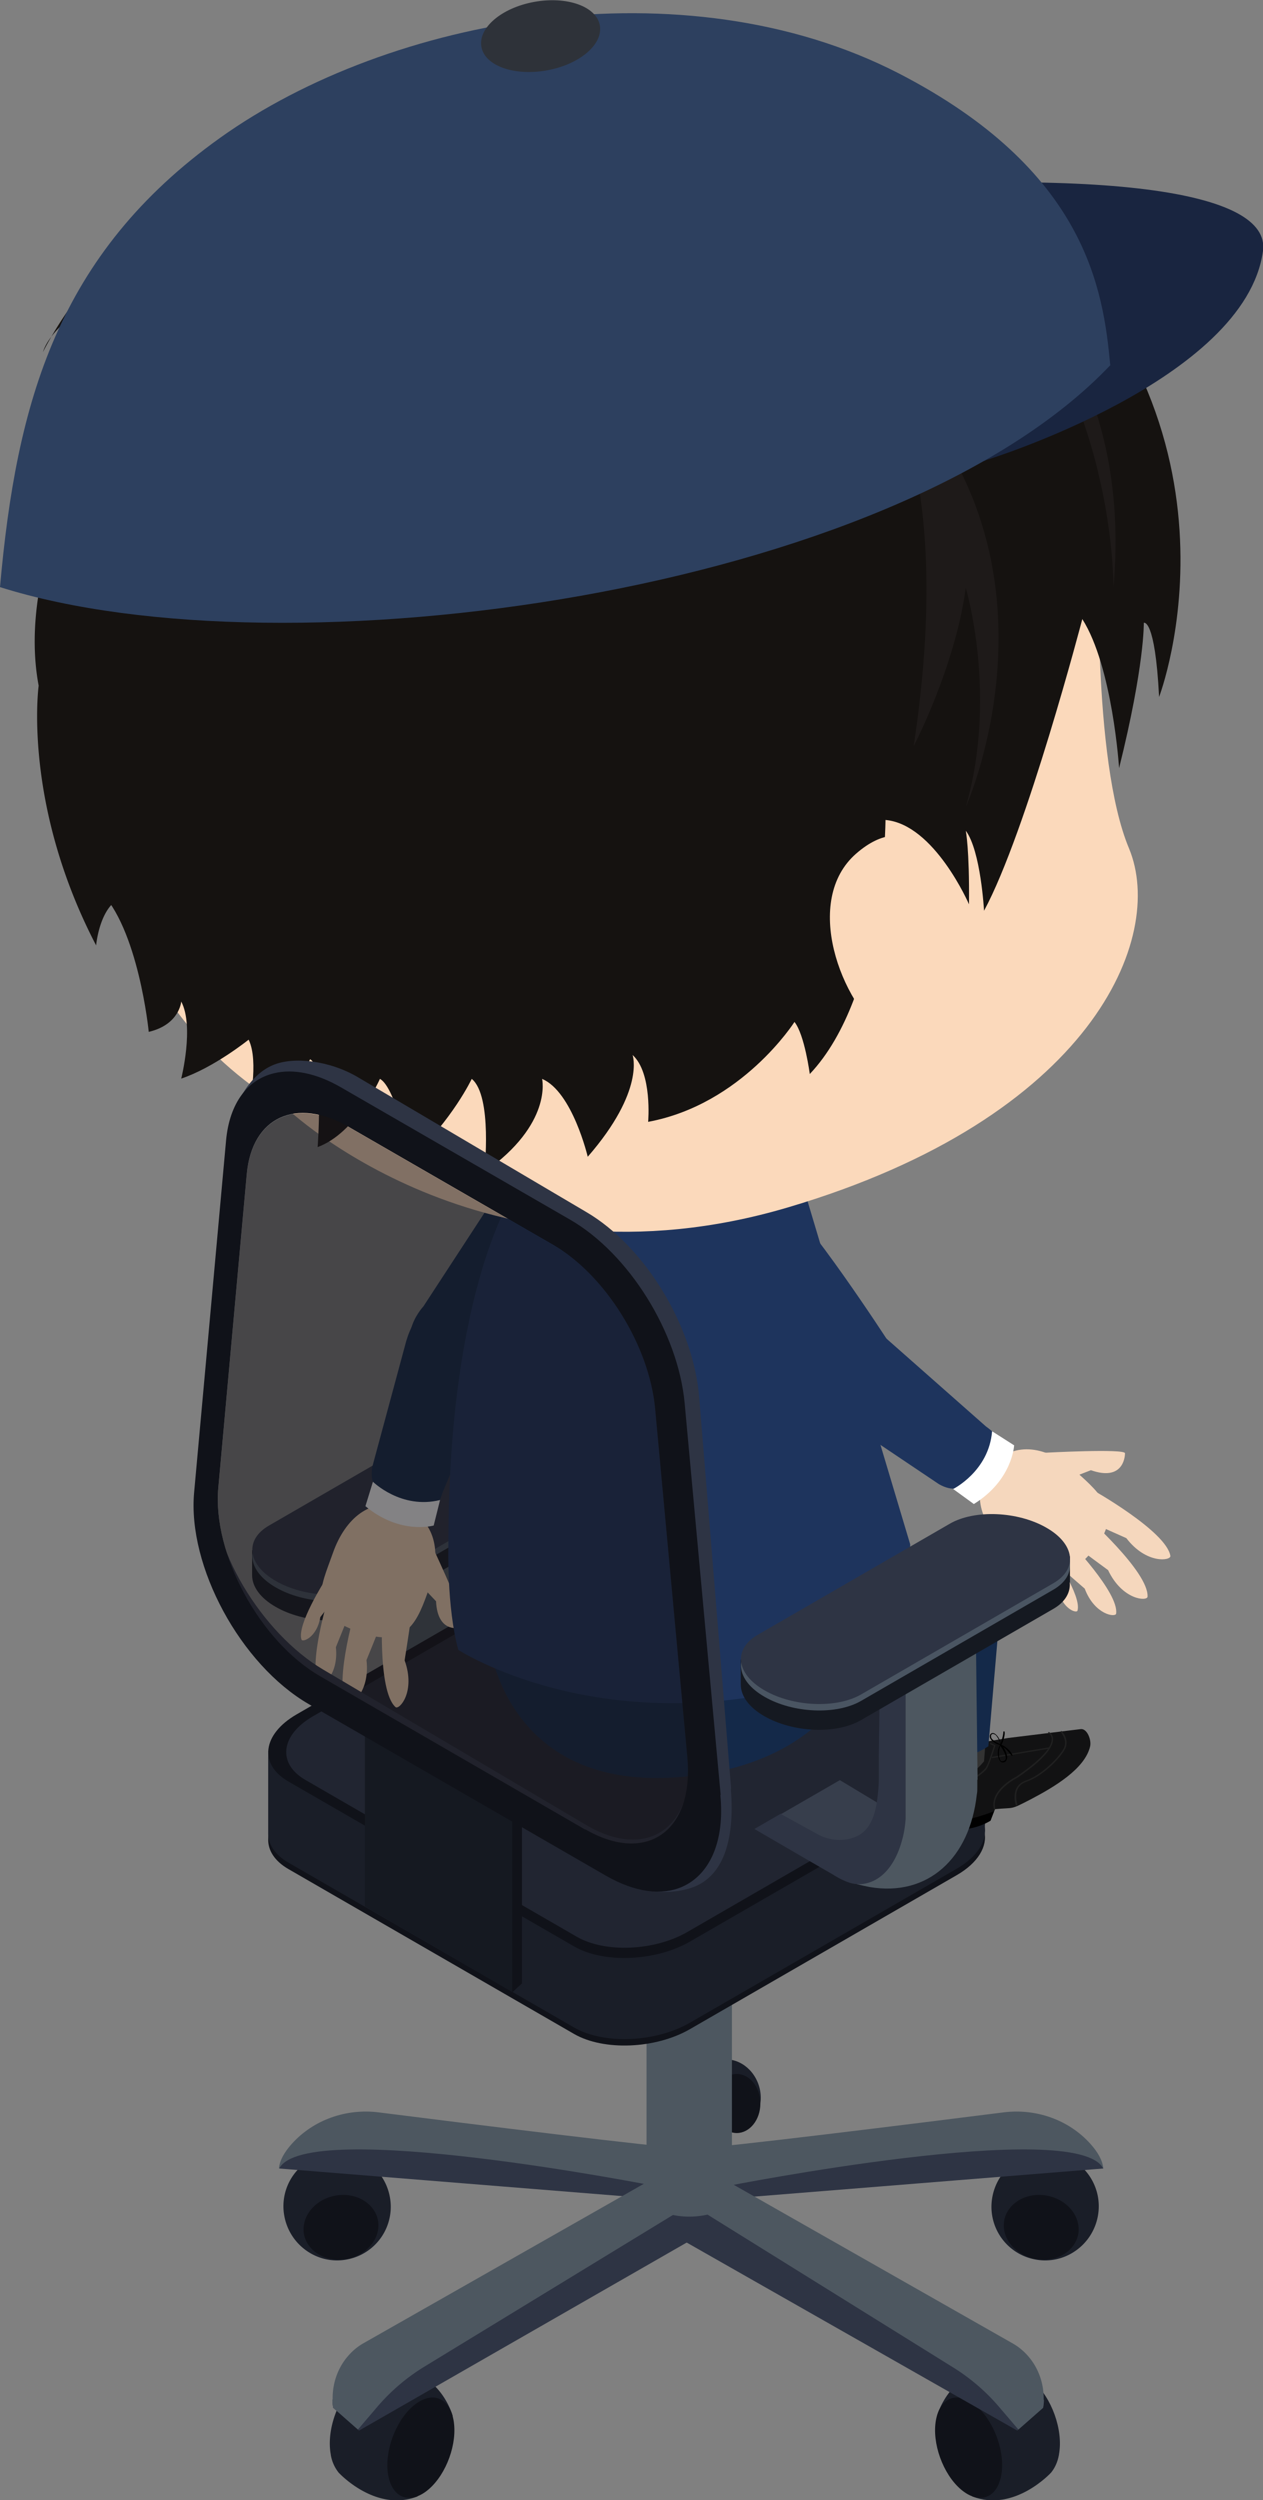 <svg id="_レイヤー_2" data-name="レイヤー 2" xmlns="http://www.w3.org/2000/svg" viewBox="0 0 47.04 93.09"><rect x="0" y="0" width="47.04" height="93.09" fill="#808080" stroke="none"/><defs><style>.cls-1{fill:#1e345d}.cls-2{fill:#1e1a19}.cls-3{fill:#101219}.cls-4{fill:#f5d7bd}.cls-6{fill:#2e3444}.cls-7{fill:#142949}.cls-11{fill:#4d5760}.cls-12{fill:#fff}.cls-14{fill:#1a1e28}.cls-15{fill:#fbd9bb}.cls-16{fill:#f9d8b9}.cls-17{fill:#151210}.cls-18{fill:#4a5562}.cls-19{fill:#626262}.cls-20{fill:#151921}.cls-21{fill:#202020}</style></defs><g id="_レイヤー_6" data-name="レイヤー 6"><path class="cls-14" d="M39.44 91.39c.17-.91-.27-2.13-.98-2.74-.15-.13-.3-.21-.44-.27h-.03l-.11-.03c-2.37-.65-2.98 1.6-2.98 1.6l1.31 3c1.57.61 2.94-.89 2.94-.89.13-.16.24-.38.29-.66z"/><path class="cls-3" d="M37.29 92.17c-.16.86-.83 1.09-1.5.52-.67-.57-1.09-1.73-.93-2.59.16-.86.83-1.09 1.5-.52.67.57 1.09 1.73.93 2.59z"/><path class="cls-14" d="M28.26 77.64c.23.7-.09 1.43-.71 1.63-.62.2-1.3-.21-1.53-.91-.23-.7.09-1.43.71-1.63.62-.2 1.3.21 1.53.91z"/><path class="cls-3" d="M28.32 78.32c0 .61-.4 1.1-.88 1.1s-.88-.49-.88-1.1c0-.61.4-1.1.88-1.1s.88.49.88 1.1z"/><path class="cls-14" d="M40.89 82.51c-.2 1.09-1.24 1.82-2.32 1.62a1.995 1.995 0 0 1-1.61-2.33c.2-1.09 1.24-1.82 2.32-1.62 1.09.19 1.81 1.24 1.61 2.33z"/><path class="cls-3" d="M40.16 83.18c-.12.65-.83 1.07-1.59.93-.76-.14-1.28-.78-1.17-1.43.12-.65.83-1.07 1.59-.93.76.14 1.28.78 1.17 1.43z"/><path class="cls-11" d="M26.27 79.95c.3.05 7.87-.89 11.11-1.3 1.2-.15 2.42.27 3.23 1.17.27.3.46.62.48.92l-5.57-.2-6.84.91-3.68.39 1.27-1.89z"/><path class="cls-6" d="M27.05 81.4s13.05-2.58 14.04-.66l-14.91 1.2.87-.54z"/><path class="cls-14" d="M10.59 82.51c.2 1.09 1.24 1.82 2.32 1.62a1.995 1.995 0 0 0 1.61-2.33c-.2-1.09-1.24-1.82-2.32-1.62a1.995 1.995 0 0 0-1.61 2.33z"/><path class="cls-3" d="M11.32 83.18c.12.65.83 1.07 1.59.93.76-.14 1.28-.78 1.17-1.43-.12-.65-.83-1.07-1.59-.93-.76.14-1.28.78-1.17 1.43z"/><path class="cls-11" d="M25.21 79.95c-.3.05-7.87-.89-11.11-1.3-1.2-.15-2.42.27-3.23 1.17-.27.3-.46.62-.48.92l5.57-.2 6.84.91 3.68.39-1.27-1.89z"/><path class="cls-6" d="M24.44 81.4s-13.05-2.58-14.04-.66l14.91 1.2-.87-.54z"/><g><path class="cls-19" d="m25.62 80.32-.94.84c-.07.06-.08.16-.03.23l1.32 1.87 1.41-1.18-1.76-1.76z"/><path class="cls-6" d="M38.88 89.35c0 .1-.01.2-.03.3l-.92.81-.04.04-13.33-7.58v-1.61l1.06.6 10.37 5.89.92-.31 1.97 1.86z"/><path class="cls-11" d="M38.88 89.35c0 .1-.01.2-.03.3l-.92.81-.7-.82a7.35 7.35 0 0 0-1.74-1.5l-10.42-6.48.54-1.29 12.12 6.89c.07.04.13.08.2.13.63.47.96 1.21.94 1.97z"/></g><g><path class="cls-14" d="M12.32 91.39c-.17-.91.27-2.13.98-2.74.15-.13.3-.21.44-.27h.03l.11-.03c2.37-.65 2.98 1.6 2.98 1.6l-1.31 3c-1.57.61-2.94-.89-2.94-.89a1.44 1.44 0 0 1-.29-.66z"/><path class="cls-3" d="M14.46 92.17c.16.86.83 1.09 1.5.52.67-.57 1.09-1.73.93-2.59-.16-.86-.83-1.09-1.5-.52-.67.57-1.09 1.73-.93 2.59z"/></g><g><path class="cls-6" d="M12.38 89.35c0 .1.01.2.03.3l.92.81.04.04 12.62-7.24-.34-1.35-10.37 5.89-.92-.31-1.97 1.86z"/><path class="cls-11" d="M12.38 89.35c0 .1.01.2.03.3l.92.81.7-.82a7.35 7.35 0 0 1 1.74-1.5l10.72-6.54-.84-1.24-12.12 6.89c-.07.04-.13.08-.2.13-.63.47-.96 1.21-.94 1.97z"/></g><path class="cls-11" d="M27.26 82.09c-.98.59-2.2.59-3.18 0v-9.36h3.18v9.36z"/><path d="M26.8 73.42c-.62.36-1.62.35-2.25 0-.62-.36-.63-.94 0-1.3.62-.36 1.62-.35 2.25 0 .62.36.63.94 0 1.3z" style="fill:#6d7588"/><path class="cls-11" d="M26.48 72.92c-.49.29-1.11.29-1.6 0v-4.11h1.6v4.11z"/><g><path class="cls-19" d="m15.75 63.97 1.51.28 2.56.48 2.52-1.15-.57-.33-2.2-1.27-1.38.83-.15.09-.96.58-1.33.5z"/><path class="cls-11" d="M14.45 61.96v.28c0 .1 0 .19.02.28.26 2.36 1.81 3.81 3.99 3.44.15-.03.3-.06.44-.1.32-.09.63-.22.93-.4l2.87-1.67-.38-.22-.57-.33-1.54.87c-.35.2-.76.28-1.15.2-.54-.12-.9-.46-1.03-1.42-.03-.19-.04-.4-.05-.63v-1.2l-.08-5.36-.79-.29-.1-.04-2.48-1.19-.05 4.47-.04 3.32z"/><path class="cls-6" d="M17.12 55.4V63.43c.02.26.06.54.14.81.2.73.63 1.44 1.36 1.59.1.02.19.03.29.02.14 0 .28-.04.41-.09.18-.07.34-.16.5-.26.97-.56 1.95-1.13 2.93-1.7l-.03-.02-.38-.22-.57-.33-1.33.74c-.36.21-.79.29-1.2.2-.54-.12-.91-.46-1.05-1.39-.03-.21-.06-.46-.07-.74v-.92l-.08-5.88-.92-.35s.02.29 0 .49z"/></g><path class="cls-3" d="m36.69 65.43-3.11.54-8.28-4.78c-1.11-.64-3.04-.56-4.32.18l-7.76 4.48-3.23-.42v3.03c-.02.42.23.83.75 1.13l10.64 6.14c1.11.64 3.04.56 4.32-.18l9.93-5.73c.8-.46 1.16-1.08 1.03-1.63h.02v-2.77z"/><path class="cls-14" d="m36.69 65.19-3.11.54-8.28-4.78c-1.11-.64-3.04-.56-4.32.18l-7.76 4.48-3.23-.42v3.03c-.02.42.23.83.75 1.13l10.64 6.14c1.11.64 3.04.56 4.32-.18l9.93-5.73c.8-.46 1.16-1.08 1.03-1.63h.02v-2.77z"/><path class="cls-3" d="m21.38 72.47-10.64-6.14c-1.11-.64-.97-1.76.31-2.5l9.93-5.73c1.28-.74 3.22-.82 4.32-.18l10.64 6.14c1.11.64.97 1.76-.31 2.5l-9.93 5.73c-1.28.74-3.22.82-4.32.18z"/><path d="m21.48 72.11-10.11-5.84c-1.05-.61-.92-1.67.29-2.37l9.43-5.45c1.22-.7 3.06-.78 4.11-.17l10.11 5.84c1.05.61.92 1.67-.29 2.37l-9.43 5.45c-1.22.7-3.06.78-4.11.17z" style="fill:#212531"/><g><path class="cls-20" d="M21.65 54.86v-.98h-.7c-.06-.02-.11-.06-.18-.1-1.06-.61-2.67-.68-3.59-.15l-6.71 3.87-1.08.22v.93c0 .42.3.85.88 1.18 1.06.61 2.67.68 3.59.15l7.16-4.14c.46-.26.66-.63.62-1z"/><path class="cls-18" d="m13.87 59.26 7.16-4.14c.92-.53.81-1.46-.26-2.07-1.06-.61-2.67-.68-3.59-.15l-7.16 4.14c-.92.53-.81 1.46.26 2.07 1.06.61 2.67.68 3.59.15z"/><path class="cls-6" d="m13.87 59.02 7.16-4.14c.92-.53.81-1.46-.26-2.07-1.06-.61-2.67-.68-3.59-.15l-7.16 4.14c-.92.53-.81 1.46.26 2.07 1.06.61 2.67.68 3.59.15z"/></g><g><path d="m35.8 64.99-1.27.89c-.03 1.13-.06 1.69.37 2.01.52.38 1.43.13 1.99-.1l.17-.43c.75-.07.54.04 1.3-.35.92-.48 2.04-1.15 2.24-1.98.06-.24-.11-.68-.35-.65l-2.7.33-1.74.29z" style="fill:#121213;fill-rule:evenodd"/><path d="m34.54 64.86.1 1.06s.89 1 2.01-.34l.06-.79" style="fill:#333"/><path class="cls-21" d="M37.88 67.21c.01 0 .02-.02.01-.03 0-.03-.22-.65.34-.84.6-.21 1.2-.82 1.41-1.17.23-.36-.08-.71-.09-.71 0-.01-.02-.01-.04 0 0 0-.01.03 0 .04.01.01.29.32.08.65-.21.34-.8.94-1.39 1.15-.6.21-.37.9-.37.91 0 .01.01.02.02.02z"/><path class="cls-21" d="M37.05 67.38c.01 0 .02-.02.02-.03-.17-.66.8-1.15.81-1.15 1.15-.78 1.36-1.23 1.34-1.47-.01-.18-.15-.24-.15-.24-.01 0-.03 0-.03.01s0 .03.01.03c0 0 .11.06.12.2.02.23-.2.66-1.32 1.42-.04.02-1.01.51-.83 1.21 0 .01.01.02.02.02zM35.36 66.53h.11c.62-.05 1.2-.55 1.28-.67.11-.17.31-.83.32-.86v-.02l-.17-.08c-.01 0-.03 0-.03.01s0 .03.01.03l.14.06c-.04.11-.21.68-.31.82-.08.12-.64.6-1.25.65h-.1c-.31 0-.57-.12-.79-.36 0-.01-.02-.01-.03 0-.01 0-.01.02 0 .03.23.25.51.38.83.38z"/><path class="cls-21" d="m36.96 65.46 2.11-.35s.02-.02.02-.03c0-.01-.01-.02-.02-.02l-2.11.35s-.02.01-.02.03c0 .01.01.02.02.02z"/><path d="M34.66 67.54s.39.66 2.36-.1l-.13.35s-.75.51-1.81.27l-.41-.52zM37.37 64.48c0 .13-.08.38-.1.44a.557.557 0 0 0-.14-.3c-.05-.06-.14-.13-.22-.07-.07.06-.05.16 0 .22.07.1.21.17.33.2v.01a.59.59 0 0 0-.06.43c.02.09.07.23.19.21.11-.01.15-.13.14-.23a.908.908 0 0 0-.15-.35c.04.03.08.06.12.1.07.07.13.15.2.23.01.01.04 0 .03-.02-.07-.16-.24-.31-.41-.39.06-.09.15-.4.11-.49 0-.01-.03-.01-.03 0zm.02.73s.04.09.05.13c.01.04.02.08.02.12 0 .06-.03.09-.09.11-.07.02-.11 0-.13-.07l-.03-.09c0-.05-.01-.09-.01-.14 0-.09.03-.18.05-.27.05.06.1.13.13.21zm-.35-.38s-.07-.06-.1-.09a.169.169 0 0 1-.03-.1c0-.06.04-.08.07-.08.03 0 .09.02.12.06.1.12.15.26.16.32-.07-.03-.15-.06-.21-.1z"/></g><path class="cls-7" d="m36.81 65.03.37-4.31c.02-1.11-.34-1.71-1.45-1.72-1.11-.02-1.65.5-1.67 1.61l.33 4.41s1.02.92 2.42 0z"/><path class="cls-7" d="m31.52 64.03 4.77-2.8s.61-.86.11-1.74-.6-1.24-1.89-1.05l-5.66 1.45s-1.57.95-.11 2.89 2.78 1.26 2.78 1.26z"/><g><path class="cls-7" d="M21.69 43.23s1.15.47.58 2.02-3.95 5.82-3.95 5.82-.92.75-2.07.12c-1.9-1.04-.48-2.55-.48-2.55l3.16-4.84s1.2-1.62 2.76-.55z"/><path class="cls-16" d="M12.4 57.82c-.45 1.28-1.02 2.24.98 2.95 1.8.64 2.17-.4 2.62-1.68.45-1.28.23-2.52-.98-2.95s-2.17.4-2.62 1.68z"/><path class="cls-16" d="M15.54 58.86c.02.05.7.76.7.76.06 1.23.9 1.01 1.06.94s-1.1-2.77-1.1-2.77M14.25 59.77s-.21 3.17.48 3.79c.14.12.76-.57.34-1.74 0 0 .2-1.27.2-1.32M13.32 59.62s-.93 3.04-.4 3.8c.1.15.87-.38.73-1.61 0 0 .49-1.19.49-1.24M12.23 59.48s-.79 2.57-.34 3.22c.09.13.73-.33.62-1.37 0 0 .41-1.01.42-1.05"/><path class="cls-16" d="M12.1 58.85s-1.06 1.66-.87 2.2c.04.11.58-.09.7-.84 0 0 .49-.63.5-.66"/><g><path class="cls-7" d="M15.06 55.86c.74.22 1.1.78 1.42-.28l1.96-4.72c.32-1.06-.09-1.74-1.26-2.09-1.17-.35-1.73.1-2.05 1.16l-1.26 4.67c-.22 1.15.94 1.18 1.19 1.26z"/><path class="cls-12" d="M16.15 56.8s-1.24.36-2.54-.72l.28-.91s1.05 1.04 2.5.68l-.24.96z"/></g></g><g><path class="cls-7" d="M32.77 59.13s.1 6.13-6.99 6.99c-7.07.85-7.6-5.15-7.6-5.15"/><path class="cls-1" d="M16.7 57.5c0-9.61 2.48-13.16 2.48-13.16l7.1-.09 2.81-.93.84.91L33.9 57.5s.11 3.41-3.81 5.24c-7.81 2.08-13.02-1.31-13.02-1.31-.44-1.59-.37-3.93-.37-3.93z"/></g><g><path class="cls-4" d="M37.52 57.63c1.02.9 1.7 1.79 3.1.2 1.27-1.43.44-2.16-.57-3.06s-2.26-1.16-3.1-.2-.44 2.16.57 3.06z"/><path class="cls-4" d="M38.92 54.09s2.98-.16 2.98.02-.1 1.04-1.27.63c0 0-.91.36-.97.36M40.67 55.46s2.77 1.55 2.92 2.47c.03.18-.89.32-1.64-.66 0 0-1.17-.52-1.22-.55"/><path class="cls-4" d="M40.41 56.42s2.38 2.1 2.33 3.03c-.01.18-.94.13-1.47-.99 0 0-1.04-.76-1.07-.8M39.81 57.37s1.87 1.93 1.76 2.71c-.02.15-.8.05-1.17-.93 0 0-.82-.71-.85-.75"/><path class="cls-4" d="M39.18 57.8s1.12 1.62.95 2.17c-.03.11-.58-.06-.73-.82 0 0-.51-.61-.53-.64"/><path class="cls-1" d="M26.72 44.2s.82-.94 2.1.1c1.28 1.04 4.24 5.61 4.24 5.61s.41 1.11-.56 2c-1.6 1.46-2.57-.37-2.57-.37l-3.57-4.55s-1.15-1.66.37-2.79z"/><g><path class="cls-1" d="M36.53 54.55c.45-.63 1.1-.79.19-1.44l-3.83-3.38c-.9-.64-1.67-.48-2.38.52-.71.99-.47 1.67.44 2.31l4.02 2.7c1.02.58 1.42-.51 1.57-.72z"/><path class="cls-12" d="M37.77 53.82s-.06 1.29-1.5 2.18l-.77-.56s1.33-.66 1.45-2.15l.83.53z"/></g></g><g><path class="cls-15" d="m4.62 33.48-.24-.78c-2.01-6.08-.82-12.16-.82-12.16.01-8.58 11.67-17.69 25.08-14.79 13.41 2.9 12.3 14.65 12.3 14.65s-.28 7.88 1.11 11.19c1.38 3.32-1.38 10.02-12.72 13.37-11.33 3.35-18.66-3.7-18.66-3.7s-4.82-2.48-6.05-7.79z"/><path class="cls-17" d="M20.77 3.52c.14-.41-.28-.73-.79-.96a4.06 4.06 0 0 0-2.36-.3C5.81 4.24 1.6 13.11 1.6 13.11c.42-1.39 3.62-2.96 3.62-2.96S1 11.37 1.47 20.31c0 0 .94-3.5 2.15-4.1 0 0-3.02 4.85-2.18 9.32 0 0-.61 4.39 2.14 9.67 0 0 .24-2.75 2.18-1.52"/><path class="cls-2" d="M12.79 15.04s8.54-2.49 12.36 3.96c0 0-1.69-10.58-10.74-7.29"/><path class="cls-17" d="M12.79 15.04C13.34 8.1 20.2 3.17 20.2 3.17s6.18-4.83 17.12 4.25c9.83 8.16 5.85 18.53 5.85 18.53-.15-2.96-.57-2.76-.57-2.76s.04 1.55-.92 5.41c0 0-.24-3.77-1.37-5.55 0 0-2.07 7.92-3.66 10.86 0 0-.12-2.23-.68-2.98 0 0 .14.68.12 2.74 0 0-1.29-2.98-3.11-3.14 0 0-.02 6.5-2.82 9.46 0 0-.19-1.46-.57-1.94 0 0-1.95 3.07-5.45 3.72 0 0 .16-1.82-.58-2.49 0 0 .48 1.32-1.67 3.79 0 0-.57-2.42-1.7-2.9 0 0 .4 1.68-2.15 3.47 0 0 .31-2.83-.47-3.47 0 0-.71 1.51-2.28 2.98 0 0-.54-2.66-1.14-2.98 0 0-.88 2.01-2.32 2.54 0 0 .23-3.02-.28-3.27 0 0-.75 1.59-2.29 1.85 0 0 .4-1.77 0-2.58 0 0-1.29 1.04-2.51 1.45 0 0 .49-1.94 0-2.87 0 0-.06.86-1.21 1.13 0 0-.38-3.88-1.86-5.29"/><path class="cls-2" d="M20.19 3.17s-7.41 4.25-8.28 11.09c0 0-1.37-7.62 8.28-11.09zM32.33 13.2s3.4 3.36 1.7 14.58c0 0 1.54-2.94 1.94-5.89 0 0 1.2 4 0 8.16 0 0 4.45-9.89-3.64-16.85zM32.98 6.65s9.52 3.7 8.49 15.24c0 0 .15-10.52-8.49-15.24z"/><path class="cls-15" d="M36.85 37.65c.49 1.5-2.05 2.29-3.8.98-1.76-1.31-3.16-5.11-1.16-6.85 2-1.74 3.1.47 3.1.47"/><g><path d="M36.7 17.14s9.69-2.97 10.34-7.8c.29-2.2-5.71-3.2-18.62-2.11s-15.4.06-15.4.06 17.69 11.5 23.68 9.86z" style="fill:#192540"/><path d="M41.36 13.59C33.27 22.12 10.63 25.22 0 21.86.61 14.97 2.15 9.45 8.2 5.13c6.33-4.52 17.28-6.51 25.27-2.4 6.98 3.6 7.62 8.05 7.88 10.86z" style="fill:#2d405f"/><path d="M22.34.94c.13.71-.75 1.46-1.97 1.68-1.22.22-2.31-.17-2.44-.87-.13-.71.75-1.46 1.97-1.68s2.31.17 2.44.87z" style="fill:#2e3239"/></g></g><g><path class="cls-3" d="m19.44 67.22-5.49-2.89v6.34l4.94 2.86.19.65.36-.33v-6.63z"/><path class="cls-6" d="m27.23 66.59-1.19-14.58c-.22-2.64-2.02-5.6-4.2-6.88l-8.49-5.01c-1.07-.64-2.43-.79-3.19-.46-.79.33-1.47 1.33-1.59 2.55l-.84 12.94c-.28 2.75 1.67 6.43 4.19 7.92l11.07 6.85c.93.55 1.84.65 2.73.38 1.19-.38 1.66-1.73 1.5-3.69zm-5.4 1.36-9.8-5.79c-2.25-1.33-4.31-4.6-4.06-7.06l1.18-11.91c.22-2.13 2.2-2.63 4.15-1.47l7.56 4.47c1.94 1.14 3.55 3.79 3.74 6.13l1.06 12.99c.22 2.75-1.56 3.98-3.83 2.64z"/><path class="cls-20" d="M13.59 63.78v7.2l5.49 3.19v-7.59l-5.49-2.8z"/><path class="cls-3" d="M26.84 66.82 25.5 52.25c-.24-2.63-2.08-5.58-4.27-6.84l-8.54-4.93c-.92-.53-1.78-.69-2.48-.52-.98.23-1.66 1.1-1.79 2.5L7.23 55.57c-.25 2.75 1.73 6.41 4.27 7.88l11.07 6.39c1.1.63 2.09.74 2.84.41 1-.44 1.59-1.65 1.42-3.41zm-5.04 1.3-9.86-5.7c-2.26-1.3-4.03-4.56-3.81-7.02l1.06-11.68c.19-2.13 1.84-2.89 3.8-1.76l7.61 4.39c1.95 1.13 3.58 3.75 3.8 6.1l1.2 12.98c.25 2.75-1.52 4-3.8 2.68z"/><path d="m21.8 68.12-9.86-5.69c-2.26-1.31-4.03-4.56-3.81-7.02l1.06-11.68c.19-2.13 1.84-2.89 3.81-1.76l7.61 4.39c1.95 1.12 3.58 3.75 3.8 6.1l1.2 12.98c.25 2.75-1.52 4-3.8 2.68z" style="fill:#151318;opacity:.53"/></g><g><path d="m35.1 68.27-1.51.28-2.56.48-2.52-1.15.57-.33 2.2-1.27 1.38.83.15.09.96.58 1.33.5z" style="fill:#373e4c"/><path class="cls-11" d="M36.4 66.26v.28c0 .1 0 .19-.02.28-.26 2.36-1.81 3.81-3.99 3.44-.15-.03-.3-.06-.44-.1-.32-.09-.63-.22-.93-.4l-2.87-1.67.38-.22.57-.33 1.54.87c.35.2.76.28 1.15.2.54-.12.9-.46 1.03-1.42.03-.19.04-.4.05-.63v-1.2l.08-5.36.79-.29.1-.04 2.48-1.19.05 4.47.04 3.32z"/><path class="cls-6" d="M33.73 59.7V67.73c-.02.26-.06.54-.14.81-.2.73-.63 1.44-1.36 1.59-.1.02-.19.03-.29.02-.14 0-.28-.04-.41-.09a2.96 2.96 0 0 1-.5-.26c-.97-.56-1.95-1.13-2.93-1.7l.03-.02.38-.22.57-.33 1.33.74c.36.21.79.29 1.2.2.54-.12.91-.46 1.05-1.39.03-.21.06-.46.07-.74v-.92l.08-5.88.92-.35s-.02.29 0 .49z"/><g><path class="cls-20" d="M39.85 58.93v-.98h-.7c-.06-.03-.11-.06-.18-.1-1.06-.61-2.67-.68-3.59-.15l-6.71 3.87-1.08.22v.93c0 .42.3.85.88 1.18 1.06.61 2.67.68 3.59.15l7.16-4.14c.46-.26.66-.63.62-1z"/><path class="cls-18" d="m32.07 63.33 7.16-4.14c.92-.53.81-1.46-.26-2.07-1.06-.61-2.67-.68-3.59-.15l-7.16 4.14c-.92.53-.81 1.46.26 2.07 1.06.61 2.67.68 3.59.15z"/><path class="cls-6" d="m32.07 63.09 7.16-4.14c.92-.53.81-1.46-.26-2.07-1.06-.61-2.67-.68-3.59-.15l-7.16 4.14c-.92.53-.81 1.46.26 2.07 1.06.61 2.67.68 3.59.15z"/></g></g></g></svg>